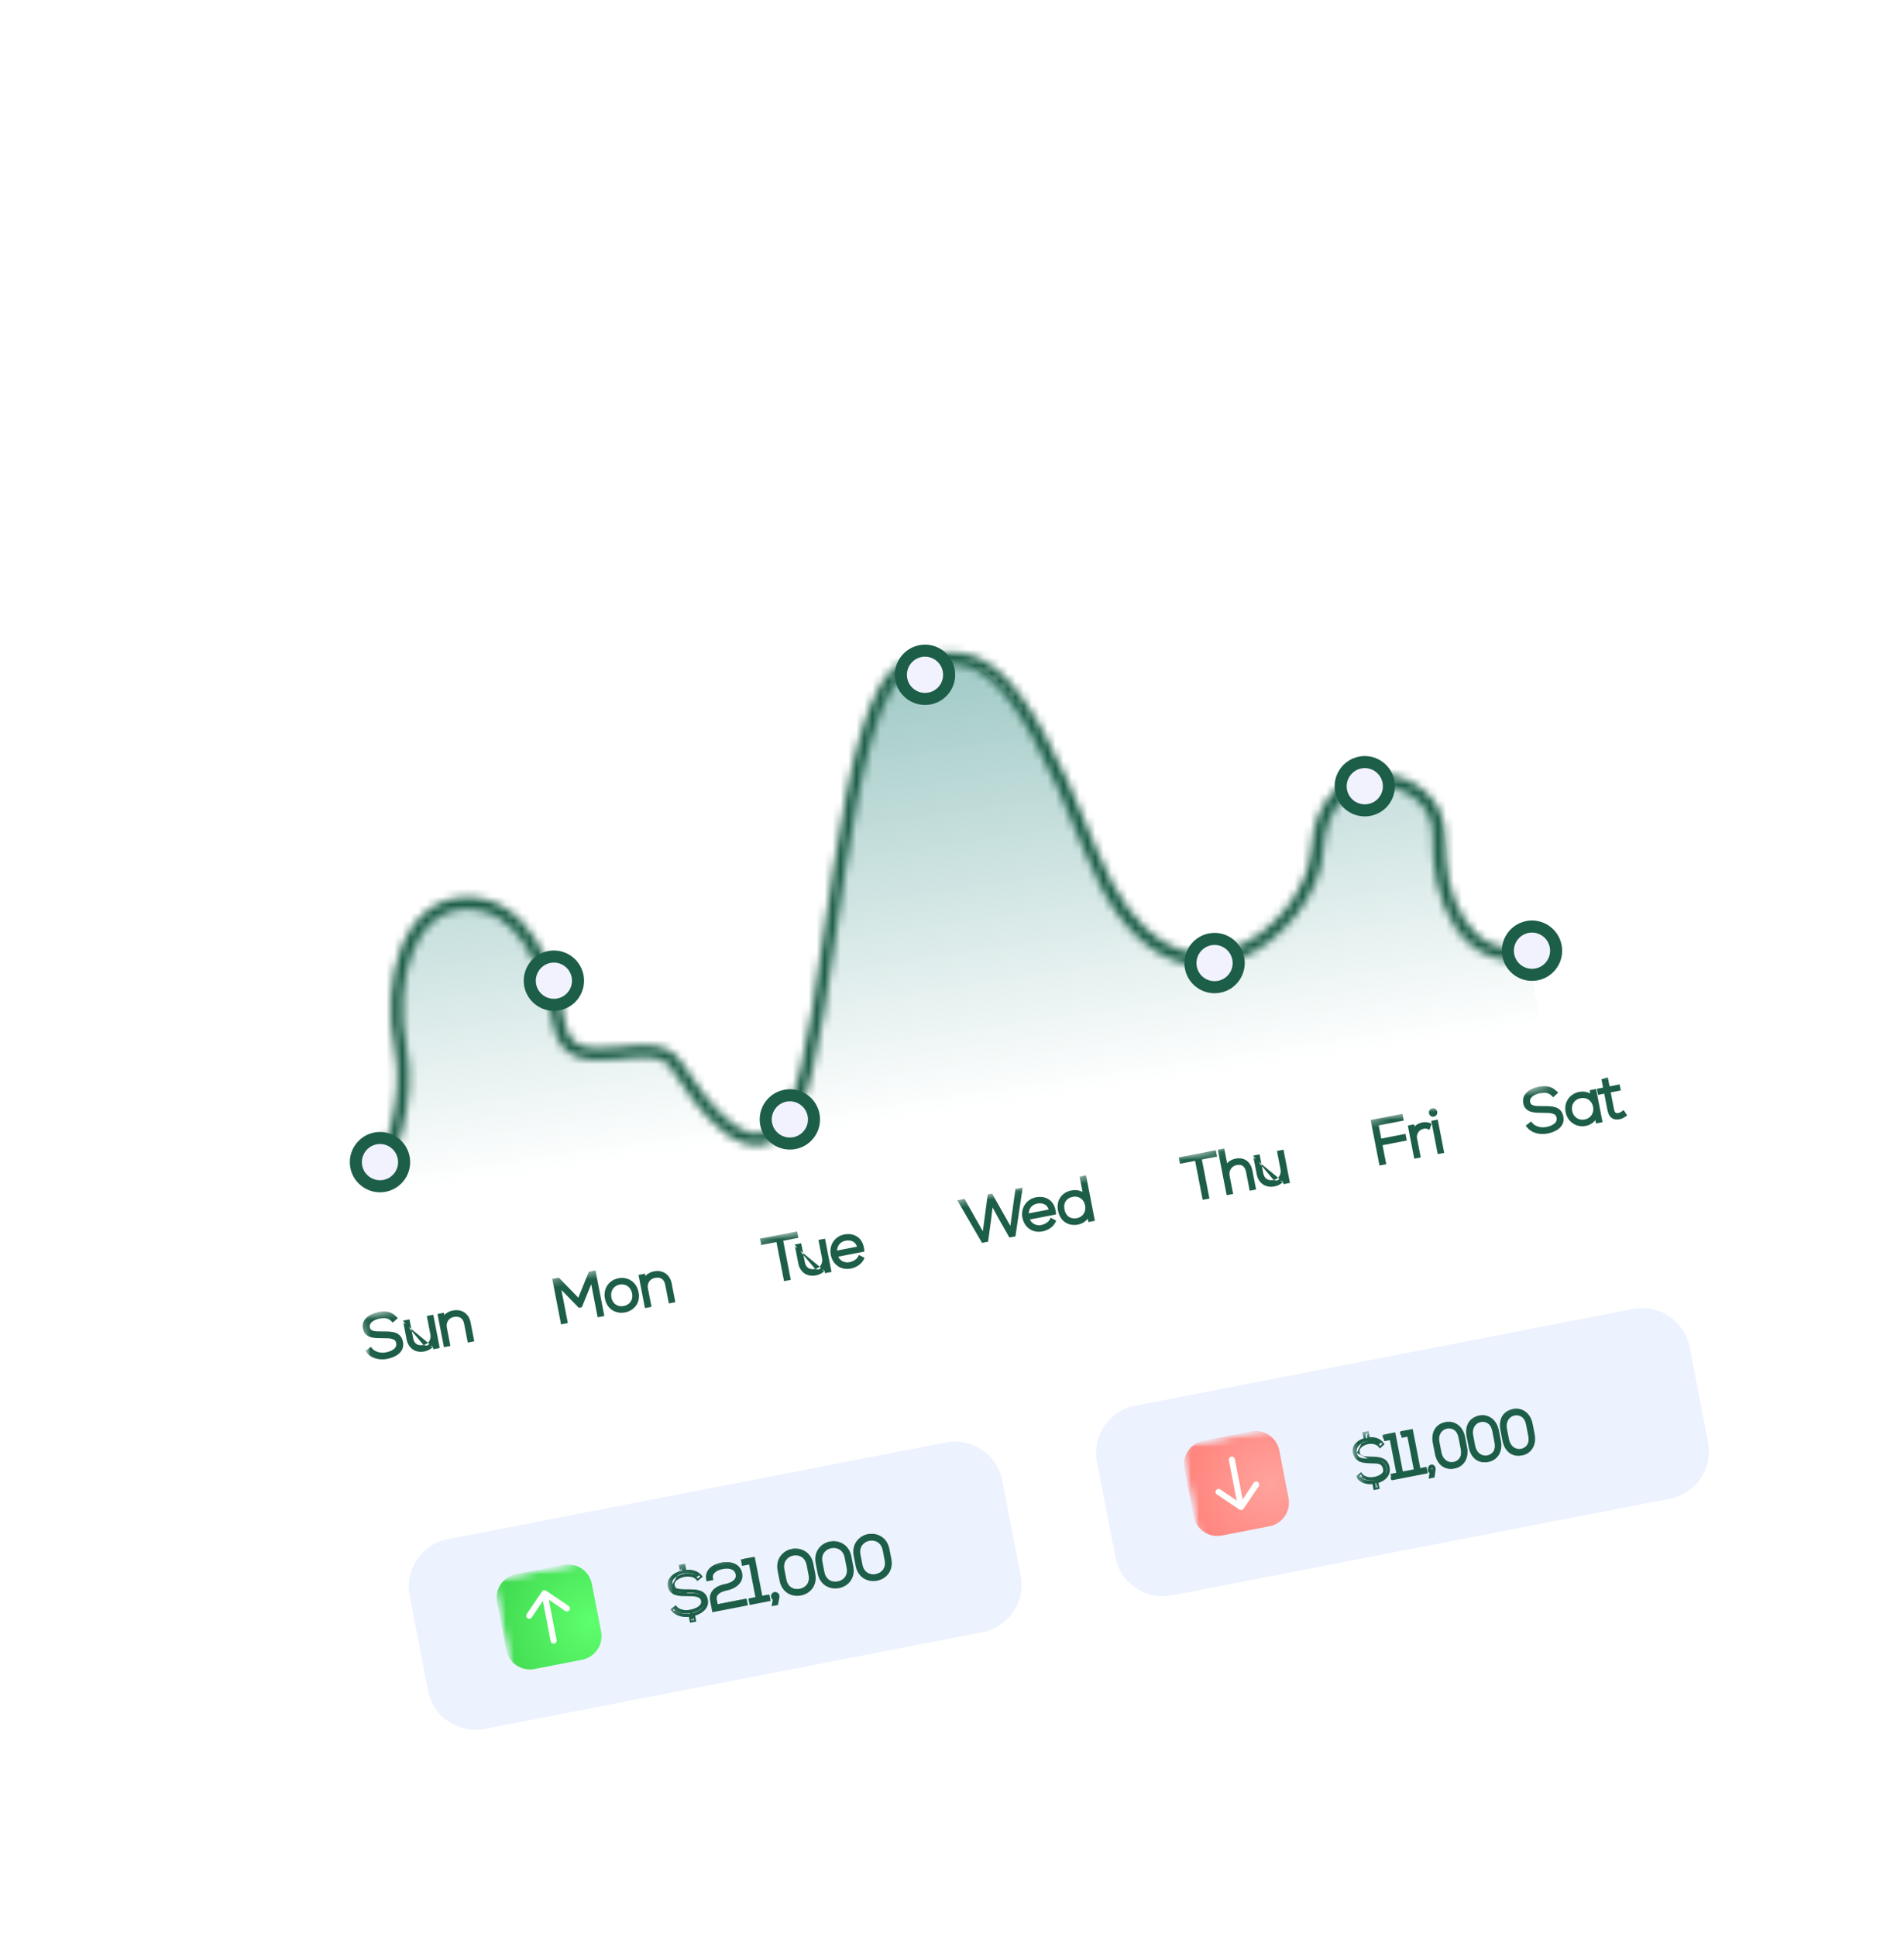 <svg width="239" height="243" viewBox="0 0 239 243" fill="none" xmlns="http://www.w3.org/2000/svg">
<mask id="mask0_121_2211" style="mask-type:luminance" maskUnits="userSpaceOnUse" x="2" y="2" width="235" height="238">
<path d="M3.165 55.004C1.417 45.999 7.3 37.282 16.306 35.533L183.055 3.165C192.06 1.417 200.778 7.3 202.526 16.306L235.76 187.516C237.508 196.521 231.625 205.239 222.62 206.987L55.87 239.355C46.865 241.103 38.147 235.22 36.399 226.215L3.165 55.004Z" fill="white"/>
</mask>
<g mask="url(#mask0_121_2211)">
<g filter="url(#filter0_f_121_2211)">
<path d="M3.465 56.551C1.551 46.688 7.989 37.148 17.852 35.233L181.508 3.465C191.372 1.551 200.912 7.989 202.826 17.853L235.46 185.969C237.375 195.833 230.936 205.372 221.073 207.287L57.417 239.055C47.553 240.97 38.014 234.531 36.099 224.668L3.465 56.551Z" fill="white"/>
</g>
<path d="M51.42 200.207C50.782 196.919 52.925 193.743 56.213 193.105L118.702 180.975C121.99 180.337 125.166 182.481 125.804 185.768L128.115 197.673C128.753 200.961 126.61 204.137 123.322 204.775L60.833 216.905C57.545 217.544 54.369 215.4 53.731 212.112L51.42 200.207Z" fill="#5A90FC" fill-opacity="0.11"/>
<path d="M137.707 183.458C137.069 180.17 139.213 176.994 142.5 176.355L204.989 164.226C208.277 163.587 211.453 165.731 212.091 169.019L214.402 180.923C215.04 184.211 212.897 187.388 209.609 188.026L147.12 200.156C143.833 200.794 140.656 198.65 140.018 195.362L137.707 183.458Z" fill="#5A90FC" fill-opacity="0.11"/>
<mask id="mask1_121_2211" style="mask-type:luminance" maskUnits="userSpaceOnUse" x="169" y="141" width="240" height="243">
<path d="M169.252 180.027L368.613 141.329L408.177 345.15L208.816 383.849L169.252 180.027Z" fill="white"/>
</mask>
<g mask="url(#mask1_121_2211)">
<path d="M188.597 180.748C189.168 183.685 192.751 182.989 192.181 180.052L191.921 178.713C191.351 175.776 187.767 176.472 188.337 179.409L188.597 180.748ZM188.698 179.339C188.233 176.947 191.106 176.389 191.57 178.781L191.83 180.12C192.294 182.512 189.424 183.079 188.958 180.678L188.698 179.339ZM184.358 181.571C184.928 184.508 188.512 183.812 187.942 180.875L187.682 179.536C187.112 176.599 183.528 177.294 184.098 180.231L184.358 181.571ZM184.459 180.161C183.994 177.769 186.866 177.212 187.331 179.604L187.591 180.943C188.055 183.335 185.185 183.902 184.718 181.501L184.459 180.161ZM180.119 182.393C180.689 185.33 184.273 184.635 183.703 181.698L183.443 180.359C182.872 177.422 179.289 178.117 179.859 181.054L180.119 182.393ZM180.219 180.984C179.755 178.592 182.627 178.035 183.092 180.427L183.352 181.766C183.816 184.158 180.945 184.725 180.479 182.324L180.219 180.984ZM179.231 184.531C179.259 184.678 179.364 184.773 179.454 184.794L179.371 185.5L179.657 185.444L179.765 184.571C179.766 184.523 179.766 184.475 179.757 184.428C179.676 184.013 179.15 184.115 179.231 184.531ZM176.811 185.249L178.751 184.873L178.679 184.503L177.894 184.656L176.878 179.419L175.723 179.643L175.798 180.031L176.593 179.877L177.534 184.726L176.74 184.88L176.811 185.249ZM174.622 185.674L176.562 185.298L176.49 184.928L175.696 185.083L174.679 179.846L173.534 180.068L173.609 180.456L174.395 180.304L175.336 185.152L174.551 185.305L174.622 185.674ZM171.016 179.685L171.172 180.488C170.433 180.68 169.61 181.28 169.831 182.32C170.063 183.368 170.949 183.388 171.847 183.424C172.648 183.451 173.459 183.485 173.613 184.327C173.778 185.177 172.912 185.604 172.34 185.715C171.776 185.824 170.985 185.748 170.581 185.146L170.295 185.402C170.766 186.097 171.584 186.264 172.273 186.159L172.423 186.935L172.719 186.878L172.568 186.102C173.318 185.918 174.172 185.33 173.975 184.266C173.741 183.057 172.77 183.044 171.824 183.007C171.005 182.984 170.343 182.93 170.197 182.23C170.019 181.412 170.852 180.963 171.397 180.857C171.897 180.769 172.581 180.838 172.942 181.362L173.217 181.098C172.784 180.501 172.075 180.351 171.467 180.431L171.312 179.628L171.016 179.685Z" fill="#1D5E48"/>
<path fill-rule="evenodd" clip-rule="evenodd" d="M179.67 184.225C179.662 184.236 179.664 184.245 179.671 184.282C179.676 184.31 179.688 184.317 179.689 184.327C179.691 184.336 179.7 184.334 179.711 184.341L179.791 184.355L179.802 184.314C179.806 184.285 179.804 184.276 179.8 184.257C179.793 184.22 179.782 184.213 179.771 184.205C179.76 184.198 179.751 184.2 179.723 184.205C179.695 184.21 179.677 184.214 179.67 184.225ZM179.974 183.821C180.085 183.895 180.167 184.023 180.198 184.18C180.212 184.254 180.206 184.322 180.2 184.39L180.202 184.4L180.064 185.366L179.352 185.504L179.462 184.687C179.372 184.618 179.303 184.507 179.274 184.359C179.243 184.202 179.272 184.053 179.346 183.943C179.421 183.832 179.525 183.774 179.635 183.752C179.746 183.731 179.864 183.746 179.974 183.821ZM189.341 178.112C189.164 178.385 189.068 178.778 189.167 179.286L189.41 180.542C189.509 181.05 189.745 181.378 190.013 181.575C190.291 181.77 190.619 181.831 190.933 181.77C191.247 181.709 191.529 181.53 191.713 181.245C191.888 180.962 191.984 180.569 191.886 180.062L191.642 178.805C191.545 178.307 191.307 177.97 191.041 177.782C190.763 177.586 190.435 177.525 190.121 177.586C189.807 177.647 189.525 177.827 189.341 178.112ZM185.102 178.934C184.925 179.208 184.829 179.601 184.927 180.109L185.171 181.365C185.27 181.873 185.506 182.201 185.774 182.398C186.052 182.593 186.38 182.654 186.694 182.593C187.008 182.532 187.289 182.353 187.474 182.068C187.649 181.785 187.745 181.392 187.646 180.884L187.403 179.628C187.306 179.13 187.068 178.792 186.801 178.605C186.524 178.409 186.196 178.348 185.882 178.409C185.568 178.47 185.286 178.65 185.102 178.934ZM180.863 179.757C180.686 180.031 180.59 180.424 180.688 180.932L180.932 182.188C181.031 182.696 181.267 183.024 181.535 183.221C181.813 183.416 182.141 183.477 182.455 183.416C182.769 183.355 183.05 183.176 183.234 182.891C183.41 182.608 183.506 182.215 183.407 181.707L183.163 180.451C183.067 179.952 182.829 179.615 182.562 179.427C182.285 179.232 181.957 179.171 181.643 179.232C181.329 179.293 181.047 179.472 180.863 179.757ZM173.597 179.998L175.14 179.699L176.093 184.612L177.525 184.335L176.729 180.234L175.944 180.386L175.786 179.574L177.329 179.274L178.282 184.188L179.067 184.035L179.223 184.839L174.707 185.715L174.551 184.912L175.336 184.759L174.54 180.659L173.755 180.811L173.597 179.998ZM191.439 177.072C191.893 177.386 192.245 177.912 192.39 178.66L192.634 179.916C192.779 180.664 192.652 181.293 192.348 181.754C192.045 182.216 191.582 182.497 191.093 182.592C190.603 182.687 190.069 182.599 189.615 182.285C189.161 181.971 188.808 181.435 188.662 180.687L188.419 179.431C188.273 178.683 188.4 178.055 188.704 177.593C189.007 177.132 189.47 176.85 189.96 176.755C190.449 176.66 190.985 176.757 191.439 177.072ZM187.2 177.895C187.654 178.209 188.005 178.735 188.151 179.483L188.395 180.739C188.54 181.487 188.413 182.116 188.109 182.577C187.806 183.039 187.343 183.32 186.853 183.415C186.364 183.51 185.829 183.422 185.375 183.108C184.921 182.793 184.568 182.258 184.423 181.51L184.179 180.254C184.034 179.506 184.161 178.877 184.465 178.416C184.768 177.955 185.231 177.673 185.72 177.578C186.21 177.483 186.746 177.58 187.2 177.895ZM182.961 178.718C183.415 179.032 183.766 179.558 183.912 180.306L184.155 181.562C184.301 182.31 184.173 182.939 183.87 183.4C183.567 183.861 183.104 184.143 182.614 184.238C182.125 184.333 181.59 184.245 181.136 183.931C180.682 183.616 180.329 183.081 180.184 182.333L179.94 181.077C179.795 180.329 179.922 179.7 180.226 179.239C180.529 178.778 180.992 178.496 181.481 178.401C181.971 178.306 182.507 178.403 182.961 178.718ZM170.315 182.294C170.23 181.908 170.352 181.596 170.582 181.35C170.82 181.093 171.179 180.918 171.526 180.832L171.663 180.796L171.803 180.778C172.307 180.709 172.844 180.806 173.205 181.138L173.1 181.236L173.23 181.412L173.385 181.276L173.383 181.267L173.506 181.157L173.367 180.982L173.237 181.103C173.037 180.912 172.786 180.808 172.545 180.749C172.294 180.692 172.034 180.685 171.8 180.712C171.772 180.717 171.724 180.717 171.696 180.722L171.564 180.039L171.665 180.019L171.622 179.797L171.521 179.817M172.842 186.624L172.799 186.402L172.901 186.382L172.944 186.604L172.842 186.624ZM172.74 186.643L172.648 186.661L172.605 186.44L172.697 186.422L172.74 186.643ZM170.813 185.302C170.765 185.254 170.715 185.196 170.675 185.137L170.699 185.113C170.739 185.173 170.798 185.228 170.846 185.276L170.813 185.302ZM170.813 185.302C171.04 185.536 171.325 185.672 171.605 185.733C171.896 185.801 172.201 185.79 172.472 185.756C172.5 185.751 172.539 185.753 172.567 185.747L172.558 185.701L172.622 185.689L172.473 185.708C171.885 185.793 171.251 185.687 170.846 185.276L170.953 185.189L170.831 185.001L170.699 185.113L170.697 185.104L170.542 185.24L170.673 185.425L170.813 185.302ZM172.567 185.747C172.585 185.744 172.603 185.74 172.622 185.737C172.64 185.733 172.65 185.731 172.668 185.728L172.799 186.402L172.697 186.422L172.567 185.747ZM172.622 185.689L172.75 185.654C173.106 185.566 173.467 185.4 173.723 185.14C173.972 184.89 174.11 184.566 174.033 184.169L174.061 184.164C174.161 184.681 173.917 185.054 173.619 185.294C173.361 185.497 173.041 185.627 172.759 185.701C172.731 185.706 172.696 185.722 172.668 185.728L172.659 185.682L172.622 185.689ZM170.315 182.294L170.317 182.303C170.367 182.513 170.442 182.652 170.539 182.758C170.636 182.864 170.758 182.946 170.912 183.002C171.233 183.122 171.646 183.128 172.098 183.136L172.107 183.134C172.502 183.144 172.935 183.155 173.284 183.27C173.468 183.33 173.63 183.423 173.773 183.568C173.918 183.722 174.012 183.914 174.059 184.154L174.061 184.164L174.033 184.169L174.031 184.16C173.985 183.92 173.893 183.746 173.793 183.621C173.683 183.499 173.541 183.412 173.375 183.348C173.035 183.222 172.612 183.218 172.14 183.204C172.131 183.206 172.12 183.199 172.11 183.201M171.081 179.672L171.783 179.536L171.931 180.303C172.528 180.264 173.22 180.426 173.66 181.012L173.792 181.197L173.206 181.732L173.076 181.556C172.935 181.373 172.729 181.25 172.478 181.193C172.227 181.137 171.967 181.129 171.736 181.174C171.487 181.223 171.167 181.352 170.945 181.539C170.722 181.726 170.612 181.948 170.673 182.214C170.697 182.335 170.742 182.422 170.803 182.486C170.863 182.551 170.959 182.6 171.082 182.643C171.338 182.727 171.678 182.748 172.091 182.754C172.109 182.75 172.139 182.754 172.157 182.751C172.6 182.76 173.082 182.772 173.485 182.924C173.702 183.007 173.915 183.118 174.079 183.317C174.251 183.513 174.368 183.769 174.43 184.092C174.545 184.683 174.328 185.147 174.009 185.477C173.736 185.75 173.379 185.935 173.035 186.04L173.181 186.788L172.488 186.922L172.343 186.174C171.663 186.229 170.862 186.05 170.386 185.375L170.256 185.199L170.857 184.69L170.987 184.866C171.144 185.084 171.381 185.22 171.672 185.289C171.964 185.357 172.266 185.336 172.534 185.284C172.802 185.232 173.133 185.11 173.374 184.92C173.606 184.731 173.725 184.507 173.671 184.23C173.641 184.073 173.584 183.978 173.511 183.897C173.437 183.815 173.329 183.75 173.185 183.701C172.898 183.604 172.523 183.6 172.119 183.592C172.11 183.594 172.09 183.588 172.081 183.59C171.656 183.576 171.184 183.562 170.803 183.426C170.597 183.351 170.413 183.243 170.255 183.072C170.097 182.901 169.986 182.674 169.921 182.389C169.799 181.809 169.986 181.342 170.296 181.013C170.551 180.743 170.897 180.551 171.229 180.439L171.081 179.672Z" fill="#1D5E48"/>
</g>
<mask id="mask2_121_2211" style="mask-type:luminance" maskUnits="userSpaceOnUse" x="61" y="159" width="240" height="243">
<path d="M61.812 198.065L261.173 159.366L300.738 363.188L101.377 401.887L61.812 198.065Z" fill="white"/>
</mask>
<g mask="url(#mask2_121_2211)">
<mask id="mask3_121_2211" style="mask-type:luminance" maskUnits="userSpaceOnUse" x="83" y="158" width="240" height="243">
<path d="M83.148 196.741L282.509 158.043L322.074 361.864L122.713 400.563L83.148 196.741Z" fill="white"/>
</mask>
<g mask="url(#mask3_121_2211)">
<path d="M107.586 196.195C108.122 198.957 112.147 198.166 111.612 195.414L111.368 194.158C110.834 191.405 106.806 192.178 107.342 194.939L107.586 196.195ZM107.739 194.862C107.301 192.609 110.536 191.99 110.971 194.235L111.215 195.491C111.653 197.744 108.42 198.372 107.983 196.118L107.739 194.862ZM102.811 197.122C103.347 199.884 107.372 199.093 106.837 196.34L106.594 195.084C106.059 192.332 102.031 193.105 102.567 195.866L102.811 197.122ZM102.964 195.789C102.527 193.535 105.761 192.917 106.197 195.161L106.44 196.418C106.878 198.671 103.645 199.298 103.208 197.045L102.964 195.789ZM98.036 198.049C98.572 200.81 102.597 200.02 102.063 197.267L101.819 196.011C101.285 193.259 97.256 194.031 97.792 196.793L98.036 198.049ZM98.189 196.716C97.752 194.462 100.986 193.844 101.422 196.088L101.666 197.344C102.103 199.598 98.871 200.225 98.433 197.972L98.189 196.716ZM96.969 200.106C96.996 200.244 97.089 200.331 97.198 200.349L97.087 201.012L97.411 200.95L97.557 200.126C97.567 200.076 97.569 200.037 97.56 199.991C97.485 199.603 96.894 199.718 96.969 200.106ZM94.234 200.876L96.413 200.453L96.343 200.093L95.457 200.265L94.505 195.361L93.212 195.612L93.282 195.972L94.168 195.8L95.05 200.344L94.164 200.516L94.234 200.876ZM89.225 197.833C89.056 196.965 89.922 196.538 90.624 196.402C91.345 196.262 92.328 196.339 92.507 197.263C92.679 198.15 91.76 198.596 91.076 198.729C90.106 198.917 89.085 199.432 89.311 200.596L89.542 201.787L93.569 201.005L93.492 200.608L89.871 201.311L89.715 200.507C89.54 199.602 90.401 199.253 91.166 199.095C92.099 198.914 93.094 198.261 92.886 197.189C92.656 196.055 91.526 195.862 90.556 196.051C89.605 196.235 88.611 196.793 88.828 197.91L89.225 197.833ZM85.429 196.298L85.574 197.047C84.743 197.256 83.804 197.85 84.012 198.826C84.232 199.808 85.228 199.807 86.225 199.805C87.125 199.803 88.035 199.799 88.18 200.595C88.334 201.389 87.346 201.83 86.7 201.955C86.062 202.079 85.183 202.039 84.748 201.481L84.424 201.736C84.922 202.377 85.837 202.497 86.609 202.376L86.75 203.105L87.083 203.041L86.941 202.311C87.793 202.107 88.772 201.524 88.588 200.525C88.367 199.389 87.279 199.409 86.225 199.412C85.306 199.418 84.565 199.399 84.417 198.737C84.248 197.965 85.195 197.513 85.814 197.393C86.379 197.293 87.135 197.338 87.526 197.818L87.839 197.556C87.377 197.003 86.597 196.886 85.916 196.98L85.771 196.232L85.429 196.298Z" fill="#1D5E48"/>
<path fill-rule="evenodd" clip-rule="evenodd" d="M97.244 200.235C97.236 200.246 97.227 200.247 97.234 200.284C97.24 200.312 97.251 200.319 97.252 200.329C97.263 200.336 97.273 200.334 97.284 200.342L97.374 200.363L97.383 200.313C97.387 200.283 97.385 200.274 97.382 200.256C97.375 200.219 97.365 200.22 97.355 200.213C97.343 200.206 97.323 200.2 97.296 200.205C97.268 200.211 97.251 200.224 97.244 200.235ZM97.584 199.814C97.703 199.887 97.804 200.011 97.835 200.168C97.849 200.242 97.843 200.31 97.837 200.378L97.839 200.387L97.654 201.362L96.86 201.517L96.999 200.704C96.9 200.637 96.82 200.518 96.791 200.37C96.76 200.213 96.798 200.062 96.882 199.95C96.965 199.838 97.088 199.776 97.208 199.753C97.328 199.729 97.464 199.741 97.584 199.814ZM108.234 193.856C108.02 194.137 107.915 194.531 108.013 195.039L108.257 196.295C108.356 196.803 108.601 197.129 108.906 197.319C109.212 197.509 109.586 197.561 109.937 197.493C110.288 197.425 110.615 197.236 110.827 196.946C111.039 196.656 111.145 196.262 111.046 195.754L110.803 194.497C110.706 193.999 110.46 193.673 110.155 193.483C109.85 193.293 109.476 193.241 109.125 193.309C108.774 193.377 108.446 193.565 108.234 193.856ZM103.459 194.782C103.246 195.064 103.14 195.458 103.239 195.966L103.482 197.222C103.581 197.73 103.826 198.056 104.132 198.246C104.437 198.436 104.811 198.488 105.162 198.42C105.513 198.351 105.841 198.163 106.053 197.873C106.265 197.583 106.37 197.188 106.272 196.68L106.028 195.424C105.931 194.926 105.686 194.599 105.38 194.41C105.075 194.22 104.701 194.168 104.35 194.236C103.999 194.304 103.671 194.492 103.459 194.782ZM98.684 195.709C98.471 195.99 98.365 196.385 98.464 196.893L98.708 198.149C98.806 198.657 99.052 198.983 99.357 199.173C99.662 199.363 100.036 199.415 100.387 199.346C100.738 199.278 101.066 199.09 101.278 198.8C101.49 198.509 101.595 198.115 101.497 197.607L101.253 196.351C101.156 195.852 100.911 195.526 100.606 195.336C100.3 195.146 99.926 195.095 99.575 195.163C99.224 195.231 98.897 195.419 98.684 195.709ZM92.991 195.655L94.736 195.316L95.688 200.22L96.575 200.048L96.731 200.852L94.099 201.363L93.943 200.559L94.829 200.387L94.033 196.286L93.147 196.458L92.991 195.655ZM110.609 192.762C111.11 193.067 111.498 193.586 111.643 194.334L111.887 195.59C112.032 196.338 111.868 196.974 111.518 197.444C111.169 197.915 110.651 198.207 110.096 198.315C109.542 198.422 108.943 198.347 108.443 198.041C107.943 197.736 107.553 197.208 107.408 196.46L107.164 195.204C107.019 194.456 107.183 193.82 107.532 193.35C107.882 192.879 108.409 192.585 108.963 192.478C109.518 192.37 110.109 192.457 110.609 192.762ZM105.835 193.689C106.335 193.994 106.723 194.513 106.868 195.261L107.112 196.517C107.257 197.265 107.093 197.901 106.744 198.371C106.394 198.842 105.876 199.134 105.322 199.242C104.767 199.349 104.168 199.274 103.668 198.968C103.168 198.663 102.778 198.135 102.633 197.387L102.389 196.131C102.244 195.383 102.408 194.747 102.757 194.277C103.107 193.806 103.634 193.512 104.189 193.405C104.743 193.297 105.334 193.383 105.835 193.689ZM101.06 194.616C101.56 194.921 101.948 195.44 102.093 196.188L102.337 197.444C102.482 198.192 102.318 198.828 101.969 199.298C101.619 199.769 101.101 200.061 100.547 200.168C99.993 200.276 99.393 200.201 98.893 199.895C98.393 199.59 98.003 199.062 97.858 198.314L97.614 197.058C97.469 196.309 97.633 195.674 97.983 195.203C98.332 194.733 98.86 194.439 99.414 194.331C99.968 194.224 100.56 194.31 101.06 194.616ZM89.155 196.678C89.538 196.335 90.058 196.148 90.557 196.051C91.065 195.952 91.64 195.955 92.126 196.139C92.624 196.33 93.035 196.72 93.16 197.366L93.162 197.376C93.284 198.004 93.045 198.5 92.655 198.863C92.273 199.216 91.752 199.441 91.253 199.538C90.874 199.612 90.525 199.737 90.275 199.929C90.158 200.019 90.072 200.122 90.018 200.238C89.973 200.352 89.945 200.501 89.981 200.686L90.094 201.268L93.723 200.563L93.886 201.404L89.416 202.271L89.142 200.858C89.013 200.193 89.241 199.689 89.643 199.343C90.038 199.007 90.578 198.826 91.077 198.729C91.4 198.666 91.766 198.528 92.024 198.325C92.272 198.123 92.406 197.877 92.34 197.535C92.268 197.166 92.048 196.969 91.751 196.873C91.444 196.77 91.054 196.788 90.713 196.854C90.38 196.919 90.031 197.044 89.792 197.244C89.56 197.433 89.433 197.668 89.499 198.01L89.543 198.231L88.693 198.396L88.65 198.175C88.524 197.528 88.761 197.022 89.155 196.678ZM84.285 198.993C84.201 198.607 84.341 198.292 84.608 198.039C84.882 197.775 85.288 197.591 85.681 197.495L85.836 197.456L85.995 197.435C86.564 197.353 87.156 197.439 87.554 197.764L87.43 197.865L87.579 198.038L87.753 197.898L87.892 197.776L87.743 197.603L87.595 197.728C87.377 197.54 87.099 197.441 86.829 197.388C86.551 197.336 86.245 197.338 85.983 197.37C85.946 197.377 85.916 197.373 85.879 197.38L85.747 196.697L85.857 196.675L85.814 196.454L85.704 196.475M87.025 203.282L86.982 203.06L87.083 203.041L87.126 203.262L87.025 203.282ZM86.905 203.305L86.803 203.325L86.76 203.103L86.862 203.084L86.905 203.305ZM84.775 202.013C84.719 201.966 84.667 201.9 84.618 201.842L84.651 201.816C84.701 201.874 84.75 201.931 84.807 201.978L84.775 202.013ZM84.775 202.013C85.021 202.243 85.342 202.363 85.659 202.416C85.987 202.477 86.321 202.47 86.629 202.429C86.666 202.422 86.694 202.417 86.731 202.409L86.722 202.363L86.787 202.351L86.628 202.372C85.967 202.471 85.259 202.379 84.807 201.978L84.942 201.884L84.801 201.701L84.651 201.816L84.477 201.956L84.607 202.132L84.775 202.013ZM86.731 202.409C86.749 202.406 86.777 202.4 86.796 202.397C86.814 202.393 86.832 202.39 86.851 202.386L86.982 203.06L86.862 203.084L86.731 202.409ZM86.787 202.351L86.933 202.313C87.335 202.215 87.751 202.039 88.044 201.771C88.33 201.514 88.487 201.187 88.41 200.79L88.447 200.783C88.547 201.3 88.266 201.68 87.922 201.929C87.627 202.14 87.263 202.287 86.953 202.366C86.916 202.374 86.888 202.379 86.851 202.386L86.842 202.34L86.787 202.351ZM84.285 198.993L84.287 199.002C84.337 199.213 84.412 199.352 84.519 199.456C84.625 199.56 84.774 199.636 84.947 199.689C85.305 199.802 85.764 199.799 86.272 199.796L86.281 199.794C86.722 199.795 87.201 199.798 87.596 199.903C87.798 199.96 87.988 200.047 88.14 200.19C88.294 200.343 88.398 200.533 88.445 200.773L88.41 200.79L88.408 200.78L88.445 200.773L88.447 200.783L88.41 200.79L88.223 200.816L88.408 200.78C88.362 200.54 88.263 200.377 88.153 200.255C88.034 200.134 87.89 200.038 87.697 199.979C87.319 199.861 86.841 199.867 86.314 199.864C86.304 199.866 86.284 199.861 86.275 199.862M85.208 196.341L85.993 196.189L86.142 196.956C86.812 196.902 87.59 197.058 88.066 197.636L88.215 197.809L87.545 198.36L87.397 198.188C87.247 198.006 87.022 197.887 86.744 197.835C86.466 197.784 86.159 197.786 85.901 197.836C85.614 197.892 85.267 198.026 85.007 198.22C84.748 198.415 84.629 198.639 84.69 198.905C84.713 199.025 84.768 199.11 84.838 199.173C84.907 199.237 85.003 199.285 85.136 199.326C85.419 199.406 85.805 199.417 86.274 199.412C86.301 199.407 86.312 199.414 86.34 199.409C86.838 199.408 87.384 199.407 87.834 199.55C88.079 199.627 88.303 199.747 88.485 199.941C88.666 200.136 88.79 200.38 88.853 200.704C88.968 201.295 88.724 201.764 88.349 202.105C88.039 202.385 87.647 202.586 87.257 202.7L87.4 203.439L86.615 203.591L86.472 202.853C85.71 202.924 84.816 202.762 84.293 202.097L84.152 201.913L84.836 201.388L84.975 201.562C85.151 201.777 85.416 201.907 85.735 201.97C86.054 202.033 86.414 202.011 86.71 201.954C87.014 201.894 87.382 201.765 87.651 201.57C87.919 201.374 88.055 201.136 88.002 200.859C87.971 200.702 87.915 200.608 87.832 200.528C87.749 200.448 87.624 200.396 87.471 200.349C87.147 200.259 86.734 200.253 86.274 200.255C86.265 200.257 86.245 200.252 86.236 200.253C85.756 200.251 85.239 200.255 84.812 200.127C84.587 200.056 84.383 199.942 84.207 199.775C84.031 199.608 83.91 199.382 83.845 199.098C83.723 198.518 83.938 198.045 84.294 197.707C84.586 197.43 84.978 197.23 85.357 197.108L85.208 196.341Z" fill="#1D5E48"/>
</g>
<mask id="mask4_121_2211" style="mask-type:luminance" maskUnits="userSpaceOnUse" x="61" y="159" width="240" height="243">
<path d="M61.812 198.065L261.173 159.366L300.738 363.188L101.377 401.887L61.812 198.065Z" fill="white"/>
</mask>
<g mask="url(#mask4_121_2211)">
<g filter="url(#filter1_f_121_2211)">
<path d="M62.39 201.039C62.071 199.395 63.142 197.807 64.786 197.488L70.743 196.331C72.387 196.012 73.975 197.084 74.294 198.728L75.451 204.685C75.77 206.329 74.698 207.917 73.054 208.236L67.097 209.393C65.453 209.712 63.865 208.64 63.546 206.996L62.39 201.039Z" fill="url(#paint0_radial_121_2211)"/>
</g>
<path fill-rule="evenodd" clip-rule="evenodd" d="M68.028 199.676C68.147 199.5 68.378 199.455 68.554 199.574L71.377 201.479C71.554 201.598 71.599 201.829 71.48 202.006C71.361 202.182 71.13 202.227 70.953 202.108L68.889 200.707L69.871 205.768C69.911 205.971 69.768 206.171 69.565 206.211C69.361 206.25 69.163 206.116 69.123 205.913L68.141 200.852L66.751 202.924C66.632 203.1 66.401 203.145 66.225 203.026C66.048 202.907 66.003 202.676 66.122 202.499L68.028 199.676Z" fill="white"/>
</g>
</g>
<mask id="mask5_121_2211" style="mask-type:luminance" maskUnits="userSpaceOnUse" x="148" y="142" width="240" height="244">
<path d="M148.102 181.315L347.462 142.617L387.027 346.438L187.666 385.137L148.102 181.315Z" fill="white"/>
</mask>
<g mask="url(#mask5_121_2211)">
<mask id="mask6_121_2211" style="mask-type:luminance" maskUnits="userSpaceOnUse" x="148" y="142" width="240" height="244">
<path d="M148.102 181.315L347.462 142.617L387.027 346.438L187.666 385.137L148.102 181.315Z" fill="white"/>
</mask>
<g mask="url(#mask6_121_2211)">
<g filter="url(#filter2_f_121_2211)">
<path d="M148.679 184.289C148.36 182.645 149.431 181.057 151.075 180.738L157.032 179.582C158.676 179.263 160.264 180.334 160.584 181.978L161.74 187.935C162.059 189.579 160.987 191.167 159.343 191.486L153.386 192.643C151.742 192.962 150.154 191.89 149.835 190.246L148.679 184.289Z" fill="url(#paint1_radial_121_2211)"/>
</g>
<path fill-rule="evenodd" clip-rule="evenodd" d="M155.573 189.391C155.749 189.51 155.98 189.465 156.099 189.289L158.004 186.466C158.124 186.289 158.079 186.058 157.902 185.939C157.726 185.82 157.495 185.865 157.376 186.041L155.986 188.113L155.003 183.052C154.964 182.849 154.756 182.717 154.553 182.756C154.35 182.795 154.216 182.994 154.255 183.197L155.238 188.258L153.174 186.857C152.997 186.738 152.766 186.783 152.647 186.959C152.528 187.136 152.573 187.367 152.749 187.486L155.573 189.391Z" fill="white"/>
</g>
</g>
<mask id="mask7_121_2211" style="mask-type:luminance" maskUnits="userSpaceOnUse" x="30" y="52" width="240" height="244">
<path d="M30.332 91.271L229.693 52.573L269.257 256.394L69.897 295.093L30.332 91.271Z" fill="white"/>
</mask>
<g mask="url(#mask7_121_2211)">
<mask id="mask8_121_2211" style="mask-type:luminance" maskUnits="userSpaceOnUse" x="30" y="52" width="240" height="244">
<path d="M30.332 91.271L229.693 52.573L269.257 256.394L69.897 295.093L30.332 91.271Z" fill="white"/>
</mask>
<g mask="url(#mask8_121_2211)">
<mask id="mask9_121_2211" style="mask-type:luminance" maskUnits="userSpaceOnUse" x="30" y="52" width="240" height="244">
<path d="M30.332 91.271L229.693 52.573L269.257 256.394L69.897 295.093L30.332 91.271Z" fill="white"/>
</mask>
<g mask="url(#mask9_121_2211)">
<path d="M50.019 129.196C51.622 140.616 48.534 146.726 46.789 148.349L58.485 208.602L203.54 180.445L191.844 120.192C187.383 121.057 181.306 117.598 181.639 111.362C181.971 105.126 181.563 99.023 172.803 97.638C164.043 96.252 166.038 110.528 161.551 115.261C151.09 125.007 141.473 119.159 136.35 104.714C131.227 90.269 122.231 79.672 115.824 82.458C109.417 85.245 107.11 97.26 105.87 106.768C104.63 116.276 100.967 133.203 100.346 137.952C99.725 142.702 92.12 147.264 88.008 138.028C83.896 128.792 76.895 132.471 73.776 132.3C70.656 132.129 69.645 126.92 69.068 123.946C68.491 120.972 68.346 120.224 63.469 114.999C58.593 109.774 48.024 114.921 50.019 129.196Z" fill="url(#paint2_linear_121_2211)"/>
<mask id="mask10_121_2211" style="mask-type:alpha" maskUnits="userSpaceOnUse" x="46" y="81" width="146" height="68">
<path fill-rule="evenodd" clip-rule="evenodd" d="M101.992 134.321C101.481 136.427 100.917 138.214 100.272 139.484C99.012 141.963 97.51 143.304 95.797 143.635C94.102 143.96 92.462 143.238 91.025 142.173C88.162 140.039 85.602 136.134 84.17 133.929C83.634 133.105 82.738 132.754 81.444 132.671C80.442 132.602 79.341 132.714 78.159 132.822C77.775 132.859 77.391 132.895 76.995 132.925C75.441 133.046 73.769 133.106 72.386 132.568C71.673 132.296 71.034 131.851 70.523 131.196C70.013 130.541 69.655 129.718 69.468 128.69C68.796 124.991 67.657 121.256 65.851 118.48C64.054 115.731 61.658 113.999 58.426 114.074C55.264 114.145 53.018 116.273 51.736 119.561C50.447 122.861 50.199 127.197 51.017 131.314C51.714 134.847 51.313 138.472 50.55 141.561C49.786 144.65 48.633 147.243 47.793 148.704L46.48 147.955C47.25 146.615 48.334 144.144 49.073 141.191C49.812 138.239 50.167 134.837 49.528 131.602C48.666 127.262 48.913 122.619 50.326 119.002C51.736 115.375 54.401 112.655 58.389 112.562C62.307 112.471 65.135 114.617 67.115 117.652C69.088 120.67 70.274 124.637 70.963 128.42C71.119 129.26 71.389 129.845 71.713 130.264C72.035 130.674 72.444 130.956 72.933 131.152C73.954 131.552 75.314 131.534 76.877 131.41C77.213 131.379 77.573 131.361 77.927 131.324C79.136 131.207 80.41 131.079 81.543 131.154C83.039 131.25 84.524 131.706 85.437 133.11C86.904 135.363 89.332 139.014 91.935 140.956C93.229 141.919 94.44 142.356 95.521 142.151C96.582 141.944 97.771 141.071 98.928 138.794C99.489 137.691 100.02 136.043 100.519 133.96C101.02 131.887 101.488 129.438 101.94 126.728C102.466 123.578 102.964 120.13 103.487 116.575C103.863 113.998 104.246 111.379 104.653 108.773C105.612 102.611 106.689 96.6 108.067 91.964C108.754 89.642 109.532 87.627 110.425 86.089C111.307 84.574 112.368 83.397 113.691 82.965C115.82 82.271 117.799 81.754 119.714 81.832C121.669 81.907 123.503 82.585 125.349 84.18C127.169 85.754 128.997 88.205 130.982 91.803C132.97 95.41 135.138 100.205 137.65 106.51C140.121 112.72 143.028 116.295 145.935 118.107C148.816 119.899 151.757 119.998 154.459 119.088C157.178 118.171 159.657 116.214 161.49 113.885C163.332 111.552 164.446 108.932 164.559 106.758C164.739 103.305 165.849 100.825 167.505 99.226C169.16 97.627 171.274 96.978 173.341 97.065C177.383 97.231 181.505 100.281 181.354 104.823C181.222 108.725 182.068 112.595 183.8 115.296C185.5 117.958 188.028 119.459 191.409 118.841L191.679 120.336C187.577 121.08 184.486 119.189 182.525 116.118C180.586 113.089 179.7 108.885 179.834 104.774C179.951 101.312 176.77 98.718 173.281 98.579C171.577 98.512 169.88 99.045 168.563 100.316C167.246 101.587 166.242 103.666 166.078 106.837C165.943 109.424 164.645 112.331 162.677 114.824C160.703 117.328 158.005 119.494 154.949 120.531C151.866 121.576 148.443 121.456 145.139 119.396C141.861 117.358 138.774 113.447 136.239 107.069C133.745 100.788 131.589 96.058 129.648 92.535C127.695 89.006 125.984 86.734 124.36 85.334C122.762 83.955 121.248 83.41 119.654 83.346C118.03 83.282 116.263 83.719 114.161 84.405C113.374 84.662 112.548 85.436 111.732 86.85C110.929 88.24 110.197 90.122 109.522 92.39C108.172 96.927 107.101 102.838 106.142 108.999C105.742 111.564 105.371 114.189 104.994 116.766C104.477 120.339 103.955 123.834 103.429 126.985C102.971 129.707 102.508 132.203 101.992 134.321Z" fill="#D9D9D9"/>
</mask>
<g mask="url(#mask10_121_2211)">
<path d="M179.034 62.401L192.839 133.516L44.136 162.381L30.332 91.266L179.034 62.401Z" fill="#1D5E48"/>
</g>
</g>
<path d="M50.677 145.227C50.996 146.871 49.925 148.459 48.281 148.778C46.637 149.097 45.049 148.025 44.73 146.381C44.41 144.737 45.482 143.149 47.126 142.83C48.77 142.511 50.358 143.583 50.677 145.227Z" fill="#F2F2FE"/>
<path fill-rule="evenodd" clip-rule="evenodd" d="M43.98 146.526C43.582 144.476 44.929 142.48 46.98 142.082C49.03 141.684 51.017 143.033 51.415 145.083C51.813 147.133 50.473 149.119 48.423 149.517C46.373 149.915 44.378 148.577 43.98 146.526ZM47.268 143.569C46.04 143.807 45.229 145.009 45.467 146.238C45.706 147.466 46.906 148.268 48.134 148.03C49.363 147.791 50.166 146.6 49.928 145.372C49.69 144.143 48.497 143.33 47.268 143.569Z" fill="#1D5E48"/>
<path d="M72.505 122.454C72.825 124.098 71.753 125.686 70.109 126.006C68.465 126.325 66.877 125.253 66.558 123.609C66.239 121.965 67.31 120.377 68.954 120.058C70.598 119.739 72.186 120.811 72.505 122.454Z" fill="#F2F2FE"/>
<path fill-rule="evenodd" clip-rule="evenodd" d="M65.81 123.763C65.412 121.713 66.76 119.717 68.81 119.319C70.86 118.921 72.847 120.27 73.245 122.32C73.643 124.371 72.303 126.356 70.253 126.754C68.203 127.152 66.208 125.814 65.81 123.763ZM69.099 120.806C67.87 121.044 67.059 122.247 67.297 123.475C67.536 124.703 68.736 125.505 69.964 125.267C71.193 125.028 71.997 123.837 71.758 122.609C71.52 121.381 70.327 120.568 69.099 120.806Z" fill="#1D5E48"/>
<path d="M119.089 84.086C119.409 85.73 118.337 87.318 116.693 87.637C115.049 87.956 113.461 86.884 113.142 85.24C112.823 83.596 113.894 82.008 115.538 81.689C117.182 81.37 118.77 82.442 119.089 84.086Z" fill="#F2F2FE"/>
<path fill-rule="evenodd" clip-rule="evenodd" d="M112.394 85.385C111.996 83.335 113.344 81.339 115.394 80.941C117.444 80.543 119.431 81.892 119.829 83.942C120.227 85.993 118.887 87.978 116.837 88.376C114.787 88.774 112.792 87.436 112.394 85.385ZM115.682 82.428C114.454 82.666 113.643 83.869 113.881 85.097C114.12 86.325 115.32 87.127 116.548 86.889C117.777 86.65 118.581 85.459 118.342 84.231C118.104 83.003 116.911 82.19 115.682 82.428Z" fill="#1D5E48"/>
<path d="M102.125 139.868C102.444 141.512 101.372 143.101 99.728 143.42C98.084 143.739 96.496 142.667 96.177 141.023C95.858 139.379 96.93 137.791 98.573 137.472C100.217 137.153 101.806 138.225 102.125 139.868Z" fill="#F2F2FE"/>
<path fill-rule="evenodd" clip-rule="evenodd" d="M95.43 141.168C95.031 139.118 96.379 137.122 98.429 136.724C100.479 136.326 102.466 137.675 102.864 139.725C103.262 141.775 101.922 143.76 99.872 144.158C97.822 144.556 95.828 143.219 95.43 141.168ZM98.718 138.211C97.489 138.449 96.678 139.651 96.916 140.88C97.155 142.108 98.355 142.91 99.584 142.671C100.812 142.433 101.616 141.242 101.377 140.014C101.139 138.785 99.946 137.972 98.718 138.211Z" fill="#1D5E48"/>
<path d="M155.435 120.253C155.754 121.897 154.683 123.485 153.039 123.804C151.395 124.123 149.807 123.051 149.487 121.407C149.168 119.763 150.24 118.175 151.884 117.856C153.528 117.537 155.116 118.609 155.435 120.253Z" fill="#F2F2FE"/>
<path fill-rule="evenodd" clip-rule="evenodd" d="M148.74 121.552C148.342 119.502 149.689 117.506 151.74 117.108C153.79 116.71 155.777 118.059 156.175 120.109C156.573 122.16 155.233 124.145 153.183 124.543C151.132 124.941 149.138 123.603 148.74 121.552ZM152.028 118.595C150.8 118.833 149.989 120.035 150.227 121.264C150.465 122.492 151.666 123.294 152.894 123.056C154.122 122.817 154.926 121.626 154.688 120.398C154.449 119.17 153.257 118.357 152.028 118.595Z" fill="#1D5E48"/>
<path d="M195.281 118.7C195.6 120.344 194.528 121.932 192.884 122.251C191.24 122.57 189.652 121.498 189.333 119.854C189.014 118.21 190.086 116.622 191.73 116.303C193.374 115.984 194.962 117.056 195.281 118.7Z" fill="#F2F2FE"/>
<path fill-rule="evenodd" clip-rule="evenodd" d="M188.586 120C188.188 117.949 189.535 115.953 191.585 115.555C193.636 115.157 195.622 116.506 196.02 118.556C196.418 120.607 195.079 122.592 193.028 122.99C190.978 123.388 188.984 122.05 188.586 120ZM191.874 117.042C190.646 117.281 189.834 118.483 190.073 119.711C190.311 120.939 191.511 121.741 192.74 121.503C193.968 121.264 194.772 120.073 194.534 118.845C194.295 117.617 193.102 116.804 191.874 117.042Z" fill="#1D5E48"/>
<path d="M174.295 98.067C174.614 99.711 173.542 101.299 171.898 101.618C170.254 101.937 168.666 100.866 168.347 99.222C168.028 97.578 169.099 95.99 170.743 95.671C172.387 95.351 173.975 96.423 174.295 98.067Z" fill="#F2F2FE"/>
<path fill-rule="evenodd" clip-rule="evenodd" d="M167.597 99.367C167.199 97.317 168.547 95.32 170.597 94.922C172.647 94.524 174.634 95.873 175.032 97.924C175.43 99.974 174.09 101.959 172.04 102.357C169.99 102.755 167.995 101.417 167.597 99.367ZM170.886 96.409C169.657 96.648 168.846 97.85 169.084 99.078C169.323 100.307 170.523 101.109 171.752 100.87C172.98 100.632 173.784 99.441 173.545 98.212C173.307 96.984 172.114 96.171 170.886 96.409Z" fill="#1D5E48"/>
</g>
<mask id="mask11_121_2211" style="mask-type:luminance" maskUnits="userSpaceOnUse" x="45" y="126" width="239" height="243">
<path d="M45.006 165.092L244.367 126.393L283.931 330.215L84.57 368.914L45.006 165.092Z" fill="white"/>
</mask>
<g mask="url(#mask11_121_2211)">
<path d="M55.193 165.032L55.914 168.744L56.283 168.673L55.882 166.604C55.733 165.837 56.157 165.161 56.922 165.003C57.724 164.837 58.329 165.19 58.492 166.03L58.906 168.163L59.275 168.092L58.859 165.949C58.659 164.915 57.859 164.447 56.861 164.641C56.346 164.75 55.87 165.063 55.682 165.627L55.553 164.962L55.193 165.032ZM54.935 168.934L54.212 165.212L53.852 165.282L54.254 167.351C54.402 168.118 53.98 168.803 53.215 168.962C52.413 169.127 51.797 168.767 51.634 167.927L51.22 165.793L50.85 165.865L51.266 168.008C51.467 169.042 52.269 169.519 53.266 169.325C53.782 169.216 54.258 168.903 54.445 168.339L54.575 169.004L54.935 168.934ZM49.611 165.358C48.944 164.683 48.265 164.69 47.517 164.835C46.648 165.003 45.56 165.569 45.796 166.683C45.984 167.653 47.012 167.664 48.008 167.663C48.908 167.66 49.809 167.658 49.954 168.454C50.135 169.387 49.144 169.761 48.497 169.887C47.851 170.012 46.959 169.86 46.512 169.285L46.185 169.531C46.748 170.255 47.747 170.416 48.569 170.256C49.446 170.086 50.584 169.578 50.362 168.384C50.141 167.248 49.053 167.268 47.999 167.271C47.08 167.277 46.328 167.251 46.199 166.586C46.035 165.745 46.971 165.334 47.59 165.214C48.183 165.108 48.809 165.073 49.317 165.616L49.611 165.358Z" fill="#1D5E48"/>
<path fill-rule="evenodd" clip-rule="evenodd" d="M54.337 168.973L54.396 169.278L55.199 169.122L54.389 164.948L53.576 165.105L54.021 167.396C54.148 168.052 53.796 168.609 53.161 168.742M54.337 168.973C54.062 169.286 53.684 169.464 53.307 169.547C52.763 169.653 52.252 169.589 51.846 169.323C51.439 169.057 51.152 168.614 51.043 168.051L50.627 165.908M50.584 165.686L51.397 165.529L51.856 167.893C51.929 168.272 52.088 168.499 52.296 168.632C52.504 168.764 52.801 168.812 53.161 168.742M56.807 164.421L56.816 164.419C57.361 164.313 57.863 164.379 58.269 164.645C58.675 164.911 58.961 165.344 59.07 165.908L59.531 168.281L58.718 168.439L58.259 166.075C58.186 165.696 58.026 165.468 57.819 165.336C57.611 165.204 57.314 165.156 56.954 165.226C56.319 165.359 55.965 165.907 56.092 166.563L56.538 168.862L55.726 169.02L54.917 164.855L55.721 164.699L55.776 164.985C56.051 164.673 56.43 164.504 56.807 164.421ZM46.088 165.236C46.483 164.901 47.01 164.703 47.462 164.615C47.85 164.54 48.245 164.501 48.633 164.57C49.031 164.646 49.402 164.833 49.771 165.202L49.938 165.371L49.3 165.936L49.144 165.774C48.732 165.327 48.206 165.333 47.622 165.437C47.336 165.493 46.986 165.618 46.736 165.81C46.495 166.001 46.359 166.238 46.42 166.552C46.444 166.672 46.487 166.75 46.557 166.813C46.627 166.876 46.713 166.926 46.855 166.966C47.139 167.045 47.523 167.047 47.991 167.043C48.019 167.037 48.041 167.052 48.069 167.047C48.567 167.046 49.111 167.036 49.561 167.179C49.806 167.256 50.03 167.375 50.212 167.57C50.393 167.765 50.519 168.018 50.582 168.341C50.716 169.034 50.44 169.538 50.018 169.879C49.612 170.207 49.065 170.399 48.603 170.489C47.735 170.657 46.639 170.496 46 169.672L45.861 169.497L46.545 168.972L46.684 169.146C46.865 169.389 47.154 169.543 47.478 169.634C47.803 169.724 48.157 169.723 48.443 169.667C48.757 169.606 49.127 169.486 49.395 169.29C49.531 169.197 49.624 169.083 49.685 168.956C49.738 168.831 49.766 168.682 49.73 168.497C49.7 168.34 49.641 168.236 49.559 168.157C49.476 168.077 49.351 168.024 49.198 167.977C48.874 167.887 48.462 167.89 48.003 167.893L47.992 167.886C47.503 167.885 46.968 167.893 46.53 167.758C46.305 167.686 46.082 167.576 45.915 167.407C45.739 167.24 45.619 167.014 45.563 166.728C45.426 166.074 45.686 165.583 46.088 165.236Z" fill="#1D5E48"/>
<path d="M80.406 160.137L81.127 163.85L81.496 163.778L81.094 161.71C80.946 160.943 81.37 160.266 82.135 160.108C82.937 159.943 83.551 160.294 83.714 161.134L84.128 163.267L84.489 163.198L84.073 161.055C83.872 160.02 83.079 159.542 82.082 159.735C81.566 159.845 81.09 160.158 80.903 160.721L80.775 160.066L80.406 160.137ZM78.334 164.076C77.493 164.239 76.697 163.79 76.51 162.829C76.324 161.869 76.886 161.108 77.726 160.945C78.567 160.782 79.372 161.277 79.558 162.238C79.745 163.198 79.174 163.913 78.334 164.076ZM78.404 164.436C79.447 164.234 80.157 163.348 79.928 162.166C79.698 160.984 78.701 160.392 77.658 160.594C76.614 160.797 75.921 161.717 76.15 162.899C76.38 164.082 77.36 164.639 78.404 164.436ZM75.188 165.003L75.585 164.926L74.563 159.661L74.065 159.758L72.665 163.212L70.056 160.536C69.862 160.574 69.77 160.592 69.576 160.63L70.598 165.894L71.004 165.815L70.097 161.142L72.726 163.823L72.865 163.796L74.281 160.33L75.188 165.003Z" fill="#1D5E48"/>
<path fill-rule="evenodd" clip-rule="evenodd" d="M77.778 161.165C77.058 161.305 76.578 161.944 76.741 162.785C76.823 163.209 77.034 163.504 77.308 163.681C77.582 163.858 77.93 163.924 78.3 163.853C78.669 163.781 78.967 163.589 79.155 163.322C79.343 163.056 79.428 162.704 79.345 162.279C79.182 161.439 78.498 161.025 77.778 161.165ZM75.938 162.941C75.683 161.629 76.46 160.597 77.624 160.371C78.787 160.145 79.904 160.81 80.158 162.121C80.284 162.768 80.157 163.348 79.841 163.793C79.524 164.238 79.028 164.545 78.456 164.656C77.883 164.767 77.317 164.666 76.858 164.372C76.398 164.078 76.063 163.587 75.938 162.941ZM82.048 159.512C82.593 159.406 83.105 159.479 83.511 159.745C83.918 160.011 84.203 160.445 84.312 161.008L84.771 163.373L83.959 163.53L83.501 161.175C83.428 160.797 83.258 160.561 83.05 160.429C82.842 160.297 82.556 160.257 82.196 160.326C81.561 160.459 81.207 161.007 81.334 161.663L81.779 163.953L80.957 164.113L80.15 159.957L80.963 159.799L81.019 160.085C81.293 159.773 81.671 159.595 82.048 159.512ZM69.32 160.449L70.142 160.29L72.595 162.804L73.91 159.558L74.751 159.395L75.859 165.103L75.018 165.266L74.213 161.119L73.038 164.002L72.66 164.075L70.471 161.836L71.278 165.992L70.428 166.157L69.32 160.449Z" fill="#1D5E48"/>
<path d="M104.851 157.165C104.757 156.235 105.312 155.59 106.079 155.441C106.975 155.267 107.675 155.668 107.862 156.581L104.851 157.165ZM106.756 158.932C107.348 158.818 107.957 158.45 108.225 157.909L107.916 157.749C107.711 158.172 107.176 158.477 106.687 158.572C105.92 158.721 105.156 158.342 104.914 157.488L108.257 156.839C108.114 155.362 107.056 154.897 106.012 155.1C104.969 155.302 104.284 156.269 104.501 157.386C104.731 158.569 105.713 159.135 106.756 158.932ZM104.095 159.392L103.373 155.67L103.003 155.741L103.405 157.81C103.554 158.577 103.14 159.261 102.375 159.419C101.574 159.584 100.957 159.224 100.794 158.384L100.38 156.25L100.011 156.322L100.427 158.465C100.627 159.499 101.429 159.976 102.427 159.782C102.942 159.673 103.418 159.36 103.606 158.796L103.735 159.461L104.095 159.392ZM98.591 160.46L98.997 160.381L98.047 155.486L99.949 155.117L99.879 154.757L95.668 155.574L95.738 155.934L97.64 155.565L98.591 160.46Z" fill="#1D5E48"/>
<path fill-rule="evenodd" clip-rule="evenodd" d="M105.068 156.893L107.58 156.406C107.476 156.119 107.323 155.919 107.126 155.794C106.876 155.641 106.529 155.584 106.123 155.663C105.541 155.776 105.101 156.225 105.068 156.893ZM103.5 159.431L103.559 159.735L104.372 159.578L103.561 155.403L102.739 155.563L103.184 157.853C103.311 158.509 102.959 159.066 102.324 159.199M103.5 159.431C103.225 159.743 102.848 159.921 102.471 160.004C101.926 160.11 101.415 160.046 101.009 159.78C100.603 159.514 100.315 159.071 100.206 158.508L99.79 156.365M99.747 156.143L100.569 155.984L101.028 158.348C101.102 158.727 101.261 158.955 101.469 159.087C101.676 159.219 101.964 159.269 102.324 159.199M104.281 157.429C104.04 156.192 104.797 155.106 105.97 154.878C106.534 154.769 107.131 154.835 107.605 155.155C108.089 155.473 108.407 156.025 108.484 156.815L108.505 157.022L105.217 157.66C105.488 158.22 106.053 158.465 106.645 158.351C107.097 158.263 107.551 157.983 107.715 157.644L107.819 157.442L108.524 157.813L108.427 158.005C108.117 158.63 107.447 159.029 106.8 159.154C106.228 159.265 105.664 159.173 105.202 158.87C104.741 158.567 104.406 158.076 104.281 157.429ZM95.404 155.396L100.059 154.492L100.215 155.296L98.312 155.665L99.264 160.569L98.415 160.734L97.463 155.83L95.56 156.199L95.404 155.396Z" fill="#1D5E48"/>
<path d="M135.779 147.788L136.238 150.153C135.816 149.611 135.162 149.451 134.525 149.575C133.491 149.775 132.794 150.629 133.032 151.858C133.273 153.095 134.236 153.617 135.271 153.417C135.899 153.295 136.446 152.853 136.641 152.231L136.801 153.053L137.161 152.983L136.139 147.718L135.779 147.788ZM134.613 149.931C135.472 149.764 136.259 150.263 136.439 151.187C136.618 152.111 136.088 152.884 135.219 153.053C134.388 153.214 133.593 152.822 133.393 151.788C133.19 150.744 133.782 150.093 134.613 149.931ZM128.912 152.504C128.818 151.574 129.373 150.929 130.14 150.78C131.036 150.607 131.736 151.007 131.923 151.92L128.912 152.504ZM130.817 154.271C131.409 154.157 132.016 153.78 132.285 153.239L131.977 153.088C131.772 153.511 131.237 153.816 130.748 153.911C129.981 154.06 129.217 153.681 128.975 152.827L132.318 152.178C132.175 150.702 131.117 150.236 130.073 150.439C129.03 150.641 128.345 151.608 128.562 152.725C128.792 153.908 129.774 154.474 130.817 154.271ZM123.506 155.164L120.946 150.667L120.521 150.75L123.394 155.674L123.828 155.59L124.186 152.942L124.45 150.744L125.511 152.704L126.83 155.007L127.264 154.923L128.095 149.28L127.661 149.364L126.96 154.493L124.419 149.993L124.188 150.038L123.506 155.164Z" fill="#1D5E48"/>
<path fill-rule="evenodd" clip-rule="evenodd" d="M133.797 150.665C133.617 150.92 133.532 151.272 133.623 151.743C133.713 152.205 133.925 152.509 134.188 152.678C134.46 152.846 134.807 152.903 135.176 152.831C135.924 152.686 136.363 152.035 136.207 151.232C136.051 150.428 135.386 150.011 134.656 150.153C134.287 150.225 133.987 150.407 133.797 150.665ZM129.127 152.232L131.64 151.745C131.536 151.458 131.382 151.258 131.185 151.133C130.935 150.98 130.589 150.923 130.182 151.002C129.601 151.115 129.161 151.565 129.127 152.232ZM128.34 152.768C128.1 151.531 128.866 150.443 130.03 150.217C130.593 150.108 131.189 150.165 131.663 150.485C132.147 150.803 132.466 151.364 132.543 152.154L132.564 152.361L129.276 152.999C129.548 153.559 130.113 153.804 130.704 153.69C131.157 153.602 131.61 153.322 131.775 152.983L131.877 152.772L132.584 153.152L132.487 153.344C132.177 153.969 131.507 154.368 130.86 154.493C130.288 154.604 129.723 154.513 129.262 154.209C128.801 153.906 128.466 153.415 128.34 152.768ZM136.204 150.226C136.303 150.341 136.394 150.467 136.469 150.606L136.379 150.144L136.204 150.226ZM136.776 152.185L136.686 151.723C136.669 151.88 136.64 152.029 136.591 152.173L136.776 152.185ZM135.514 147.61L136.326 147.452L137.434 153.159L136.622 153.317L136.541 152.902C136.232 153.287 135.794 153.545 135.313 153.638C134.741 153.749 134.177 153.658 133.726 153.362C133.267 153.068 132.939 152.566 132.81 151.901C132.681 151.236 132.797 150.648 133.113 150.203C133.429 149.758 133.909 149.464 134.482 149.353C134.962 149.26 135.469 149.305 135.89 149.549L135.514 147.61ZM120.164 150.589L121.069 150.413L123.371 154.471L123.988 149.847L124.533 149.741L126.825 153.801L127.46 149.173L128.365 148.997L127.463 155.114L127.094 155.186L126.706 155.261L125.31 152.81L124.593 151.483L124.413 152.975L124.028 155.781L123.649 155.855L123.642 155.866L123.64 155.856L123.27 155.928L120.164 150.589Z" fill="#1D5E48"/>
<path d="M161.644 148.23L160.922 144.508L160.552 144.58L160.954 146.649C161.103 147.415 160.68 148.101 159.915 148.259C159.113 148.424 158.507 148.063 158.343 147.222L157.929 145.089L157.56 145.161L157.976 147.303C158.177 148.338 158.978 148.815 159.976 148.621C160.491 148.511 160.967 148.199 161.155 147.635L161.284 148.3L161.644 148.23ZM153.132 144.42L154.154 149.684L154.523 149.612L154.127 147.571C153.977 146.795 154.396 146.091 155.181 145.939C156.012 145.777 156.484 146.232 156.632 146.999L157.045 149.123L157.405 149.053L156.993 146.929C156.804 145.959 156.147 145.387 155.113 145.588C154.597 145.697 154.12 146.001 153.919 146.596L153.483 144.352L153.132 144.42ZM151.143 150.268L151.55 150.19L150.599 145.295L152.502 144.925L152.432 144.565L148.221 145.383L148.29 145.743L150.193 145.374L151.143 150.268Z" fill="#1D5E48"/>
<path fill-rule="evenodd" clip-rule="evenodd" d="M161.049 148.269L161.106 148.565L161.919 148.407L161.111 144.242L160.289 144.401L160.733 146.692C160.86 147.347 160.509 147.904 159.873 148.037M161.049 148.269C160.774 148.581 160.397 148.76 160.02 148.843C159.475 148.948 158.962 148.875 158.556 148.609C158.15 148.343 157.864 147.91 157.755 147.346L157.339 145.204M157.296 144.982L158.109 144.824L158.566 147.179C158.64 147.558 158.81 147.793 159.018 147.925C159.225 148.058 159.513 148.107 159.873 148.037M147.957 145.204L152.612 144.3L152.768 145.104L150.865 145.473L151.815 150.368L150.966 150.533L150.015 145.638L148.113 146.007L147.957 145.204ZM152.868 144.241L153.672 144.085L154.034 145.951C154.307 145.629 154.685 145.451 155.071 145.366L155.08 145.364C155.653 145.253 156.132 145.352 156.512 145.633C156.883 145.915 157.113 146.359 157.215 146.886L157.671 149.231L156.867 149.387L156.412 147.042C156.344 146.691 156.21 146.448 156.028 146.301C155.858 146.162 155.605 146.096 155.236 146.168C154.589 146.293 154.223 146.872 154.352 147.537L154.789 149.791L153.976 149.949L152.868 144.241Z" fill="#1D5E48"/>
<path d="M179.604 139.636C179.679 140.024 180.27 139.909 180.195 139.521C180.119 139.133 179.528 139.248 179.604 139.636ZM180.306 140.736L181.03 144.467L180.661 144.539L179.936 140.808L180.306 140.736ZM176.994 141.398L177.715 145.111L178.084 145.039L177.664 142.878C177.534 142.204 177.96 141.536 178.651 141.393C178.872 141.35 179.096 141.364 179.313 141.446L179.42 141.109C179.142 141.01 178.86 140.988 178.584 141.051C178.113 141.142 177.614 141.431 177.481 141.984L177.345 141.33L176.994 141.398ZM172.809 141.022L175.95 140.412L175.871 140.006L172.324 140.694L173.348 145.968L173.754 145.889L173.292 143.506L176.321 142.918L176.246 142.53L173.216 143.118L172.809 141.022Z" fill="#1D5E48"/>
<path fill-rule="evenodd" clip-rule="evenodd" d="M179.661 140.621L180.474 140.464L181.284 144.638L180.471 144.796L179.661 140.621ZM177.337 142.031L177.413 142.419C177.434 142.28 177.468 142.159 177.52 142.034L177.337 142.031ZM178.531 140.822C178.852 140.75 179.184 140.781 179.493 140.894L179.7 140.969L179.446 141.737L179.229 141.654C179.054 141.592 178.87 141.58 178.685 141.616C178.123 141.735 177.768 142.273 177.875 142.827L178.338 145.21L177.525 145.368L176.718 141.212L177.504 141.059L177.567 141.335C177.826 141.045 178.198 140.886 178.531 140.822ZM179.822 139.526C179.815 139.537 179.807 139.548 179.815 139.585C179.822 139.622 179.831 139.621 179.842 139.628C179.853 139.635 179.873 139.641 179.901 139.636C179.929 139.63 179.945 139.617 179.953 139.606C179.96 139.595 179.969 139.594 179.962 139.557C179.955 139.52 179.944 139.512 179.933 139.505C179.922 139.497 179.902 139.492 179.874 139.497C179.846 139.503 179.83 139.515 179.822 139.526ZM180.164 139.115C180.284 139.188 180.375 139.314 180.406 139.471C180.436 139.628 180.398 139.779 180.315 139.891C180.231 140.003 180.109 140.065 179.989 140.088C179.869 140.112 179.732 140.1 179.613 140.027C179.493 139.954 179.402 139.828 179.371 139.671C179.341 139.514 179.379 139.363 179.462 139.251C179.546 139.139 179.668 139.077 179.788 139.054C179.908 139.031 180.045 139.042 180.164 139.115ZM172.049 140.508L176.039 139.734L176.204 140.583L173.063 141.193L173.384 142.846L176.423 142.256L176.584 143.088L173.546 143.677L174.008 146.06L173.159 146.225L172.049 140.508Z" fill="#1D5E48"/>
<path d="M201.293 135.55L201.503 136.631L200.709 136.785L200.768 137.09L201.562 136.935L202.001 139.198C202.143 139.928 202.484 140.35 203.278 140.196C203.509 140.151 203.735 140.031 203.944 139.875L203.756 139.596C203.589 139.724 203.396 139.819 203.212 139.855C202.63 139.967 202.46 139.636 202.362 139.128L201.922 136.866L203.188 136.62L203.128 136.315L201.863 136.561L201.646 135.443L201.293 135.55ZM198.339 137.561C200.408 137.16 201.012 140.272 198.943 140.674C198.103 140.837 197.307 140.34 197.125 139.407C196.944 138.474 197.498 137.724 198.339 137.561ZM199.804 136.961L199.961 137.773C199.544 137.251 198.871 137.094 198.271 137.21C197.236 137.411 196.536 138.342 196.756 139.478C196.977 140.614 197.979 141.235 199.013 141.034C199.613 140.917 200.125 140.54 200.372 139.888L200.524 140.673L200.894 140.602C200.654 139.364 200.413 138.126 200.173 136.889L199.804 136.961ZM195.266 137.084C194.598 136.409 193.919 136.416 193.171 136.561C192.303 136.73 191.215 137.296 191.45 138.41C191.638 139.379 192.666 139.391 193.662 139.389C194.563 139.387 195.463 139.384 195.608 140.18C195.789 141.113 194.798 141.488 194.152 141.613C193.505 141.739 192.613 141.586 192.166 141.012L191.84 141.257C192.402 141.982 193.401 142.142 194.223 141.983C195.101 141.812 196.238 141.304 196.016 140.111C195.796 138.975 194.707 138.995 193.653 138.998C192.735 139.004 191.982 138.977 191.853 138.312C191.69 137.472 192.626 137.06 193.244 136.94C193.837 136.835 194.463 136.799 194.971 137.343L195.266 137.084Z" fill="#1D5E48"/>
<path fill-rule="evenodd" clip-rule="evenodd" d="M198.382 137.792C197.662 137.932 197.189 138.56 197.345 139.364C197.501 140.167 198.178 140.592 198.898 140.452C199.351 140.364 199.649 140.124 199.815 139.843C199.988 139.55 200.036 139.205 199.97 138.864C199.904 138.522 199.728 138.211 199.458 138.005C199.199 137.806 198.834 137.704 198.382 137.792ZM200.177 138.153L200.102 137.765L199.944 137.843C200.031 137.942 200.108 138.042 200.177 138.153ZM196.523 139.523C196.278 138.258 197.071 137.213 198.226 136.988C198.688 136.899 199.178 136.957 199.607 137.19L199.528 136.784L200.35 136.624L201.158 140.789L200.336 140.949L200.256 140.533C199.947 140.919 199.525 141.164 199.054 141.255C197.9 141.479 196.769 140.789 196.523 139.523ZM201.818 135.151L202.04 136.296L203.305 136.05L203.452 136.808L202.187 137.053L202.583 139.094C202.632 139.344 202.688 139.486 202.761 139.568C202.82 139.624 202.927 139.679 203.167 139.633C203.305 139.606 203.463 139.528 203.613 139.412L203.806 139.269L204.25 139.931L204.074 140.061C203.848 140.229 203.596 140.364 203.319 140.418C202.876 140.504 202.518 140.439 202.243 140.205C201.979 139.979 201.844 139.631 201.77 139.252L201.374 137.211L200.589 137.364L200.442 136.606L201.227 136.454L201.021 135.392L201.818 135.151ZM191.742 136.963C192.137 136.627 192.664 136.429 193.117 136.341C193.505 136.266 193.9 136.228 194.287 136.296C194.685 136.372 195.057 136.559 195.425 136.928L195.592 137.097L194.954 137.662L194.799 137.5C194.386 137.053 193.86 137.06 193.276 137.163C192.99 137.219 192.641 137.344 192.39 137.537C192.15 137.727 192.013 137.964 192.074 138.278C192.098 138.398 192.142 138.476 192.211 138.539C192.281 138.602 192.368 138.653 192.509 138.692C192.793 138.771 193.177 138.774 193.646 138.769C193.673 138.764 193.695 138.778 193.723 138.773C194.221 138.772 194.766 138.762 195.215 138.905C195.46 138.982 195.684 139.101 195.866 139.296C196.047 139.491 196.173 139.745 196.236 140.068C196.371 140.76 196.095 141.264 195.672 141.605C195.266 141.933 194.719 142.126 194.257 142.215C193.389 142.384 192.294 142.223 191.655 141.398L191.515 141.224L192.199 140.698L192.338 140.872C192.52 141.115 192.808 141.27 193.133 141.36C193.457 141.451 193.811 141.449 194.097 141.393C194.411 141.332 194.781 141.213 195.05 141.017C195.185 140.923 195.278 140.81 195.34 140.683C195.392 140.557 195.42 140.408 195.385 140.223C195.354 140.066 195.296 139.963 195.213 139.883C195.131 139.803 195.005 139.751 194.852 139.704C194.528 139.613 194.117 139.617 193.657 139.62L193.646 139.612C193.157 139.611 192.622 139.619 192.184 139.484C191.959 139.413 191.737 139.302 191.57 139.134C191.393 138.966 191.273 138.741 191.217 138.454C191.081 137.8 191.34 137.309 191.742 136.963Z" fill="#1D5E48"/>
</g>
</g>
</g>
<defs>
<filter id="filter0_f_121_2211" x="-54.876" y="-54.877" width="348.679" height="352.274" filterUnits="userSpaceOnUse" color-interpolation-filters="sRGB">
<feFlood flood-opacity="0" result="BackgroundImageFix"/>
<feBlend mode="normal" in="SourceGraphic" in2="BackgroundImageFix" result="shape"/>
<feGaussianBlur stdDeviation="29.003" result="effect1_foregroundBlur_121_2211"/>
</filter>
<filter id="filter1_f_121_2211" x="52.009" y="185.95" width="33.825" height="33.824" filterUnits="userSpaceOnUse" color-interpolation-filters="sRGB">
<feFlood flood-opacity="0" result="BackgroundImageFix"/>
<feBlend mode="normal" in="SourceGraphic" in2="BackgroundImageFix" result="shape"/>
<feGaussianBlur stdDeviation="5.163" result="effect1_foregroundBlur_121_2211"/>
</filter>
<filter id="filter2_f_121_2211" x="138.298" y="169.2" width="33.825" height="33.824" filterUnits="userSpaceOnUse" color-interpolation-filters="sRGB">
<feFlood flood-opacity="0" result="BackgroundImageFix"/>
<feBlend mode="normal" in="SourceGraphic" in2="BackgroundImageFix" result="shape"/>
<feGaussianBlur stdDeviation="5.163" result="effect1_foregroundBlur_121_2211"/>
</filter>
<radialGradient id="paint0_radial_121_2211" cx="0" cy="0" r="1" gradientUnits="userSpaceOnUse" gradientTransform="translate(74.185 203.517) rotate(-10.985) scale(17.755)">
<stop stop-color="#5EFF6E"/>
<stop offset="1" stop-color="#35CA44"/>
</radialGradient>
<radialGradient id="paint1_radial_121_2211" cx="0" cy="0" r="1" gradientUnits="userSpaceOnUse" gradientTransform="translate(159.585 186.168) rotate(-10.985) scale(20.959)">
<stop stop-color="#FFA39D"/>
<stop offset="1" stop-color="#FF675E"/>
</radialGradient>
<linearGradient id="paint2_linear_121_2211" x1="103.813" y1="24.578" x2="120.698" y2="139.401" gradientUnits="userSpaceOnUse">
<stop stop-color="#3B9189"/>
<stop offset="1" stop-color="#3B9189" stop-opacity="0"/>
</linearGradient>
</defs>
</svg>
